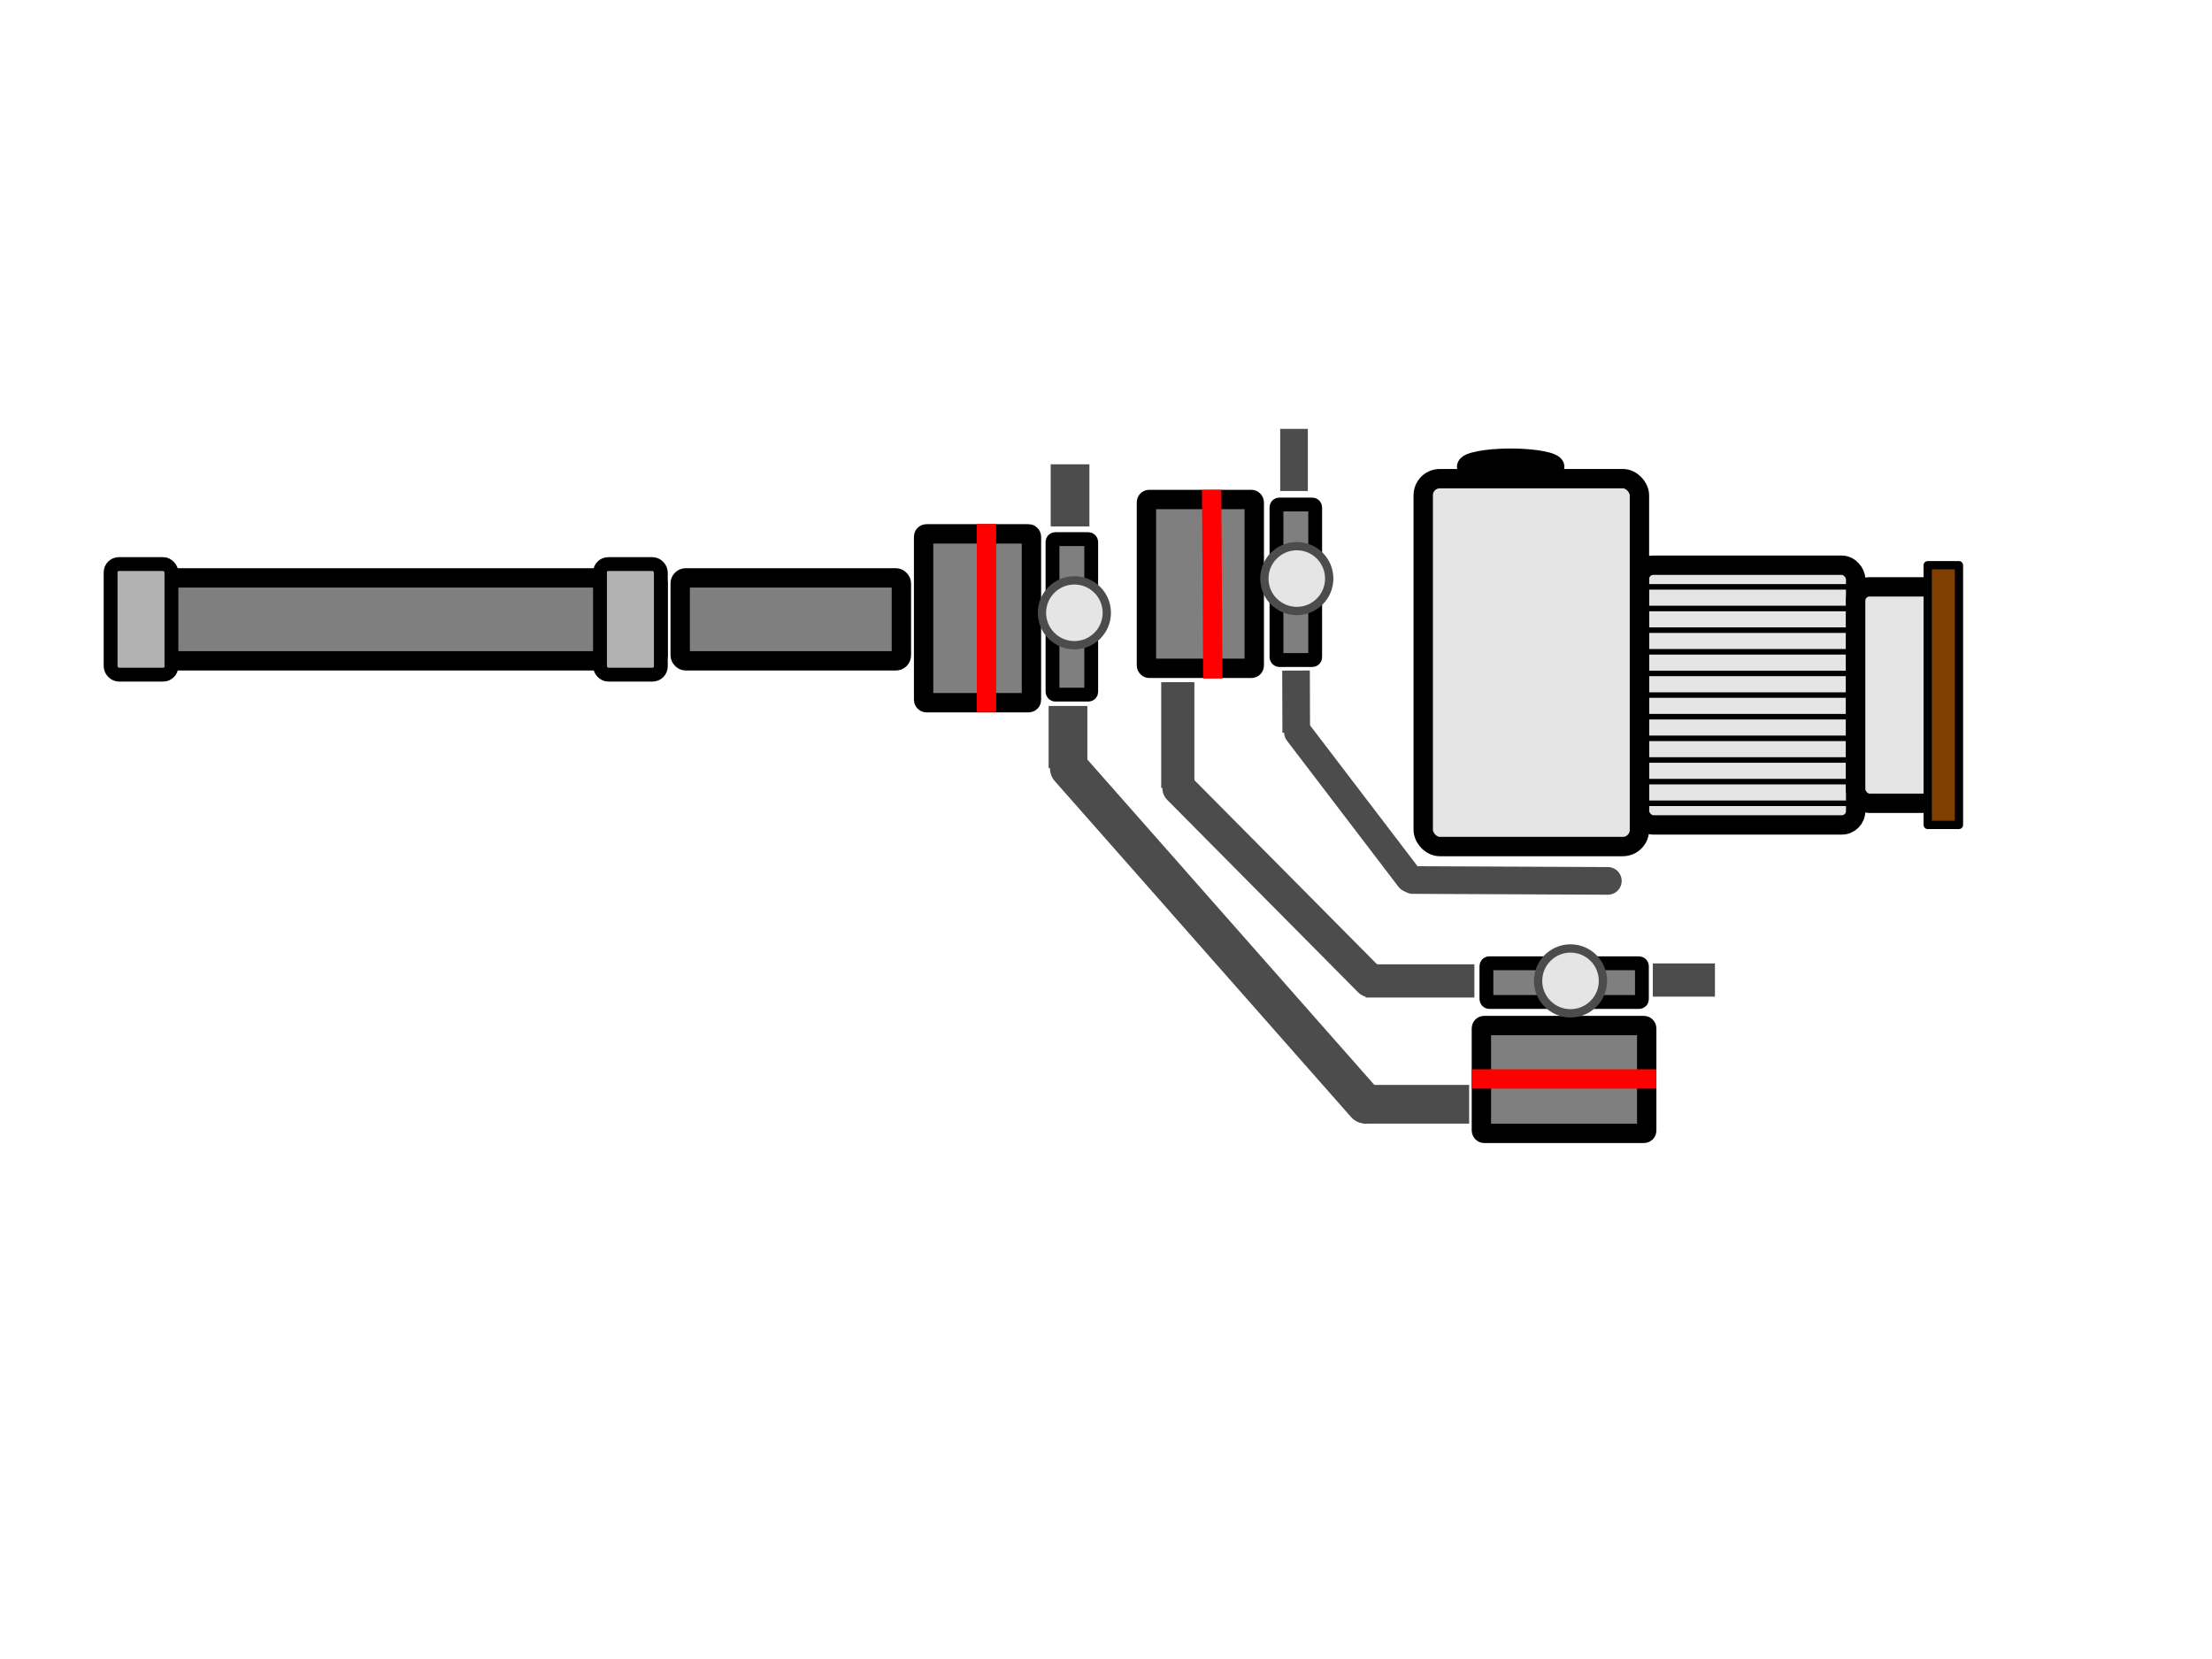 <?xml version="1.0" encoding="UTF-8"?>
<svg width="800" height="600" xmlns="http://www.w3.org/2000/svg" xmlns:svg="http://www.w3.org/2000/svg">
 <!-- Created with SVG-edit - http://svg-edit.googlecode.com/ -->
 <title>gimbal0000001</title>
 <g>
  <title>Layer 1</title>
  <g id="svg_116"/>
  <g id="svg_121" stroke="null">
   <g id="svg_120" stroke="null"/>
  </g>
  <rect fill="#7f7f7f" stroke-width="7" stroke-dasharray="null" stroke-linejoin="null" stroke-linecap="null" x="42" y="209" width="196" height="30" id="svg_11" stroke="#000000" rx="2" ry="2"/>
  <rect fill="#7f7f7f" stroke-width="7" stroke-dasharray="null" stroke-linejoin="null" stroke-linecap="null" x="246" y="209" width="80" height="30" id="svg_12" stroke="#000000" rx="2" ry="2"/>
  <rect fill="#7f7f7f" stroke-width="7" stroke-dasharray="null" stroke-linejoin="null" stroke-linecap="null" x="334.035" y="193.078" width="39" height="61.066" id="svg_13" stroke="#000000" rx="1" ry="1"/>
  <rect fill="#7f7f7f" stroke-width="7" stroke-dasharray="null" stroke-linejoin="null" stroke-linecap="null" x="414.622" y="180.642" width="39" height="61.066" stroke="#000000" id="svg_14" rx="1" ry="1"/>
  <line fill="none" stroke-width="7" stroke-dasharray="null" stroke-linejoin="null" stroke-linecap="null" x1="356.781" y1="189.52" x2="356.781" y2="257.521" id="svg_16" stroke="#ff0000"/>
  <rect fill="#7f7f7f" stroke-width="7" stroke-dasharray="null" stroke-linejoin="null" stroke-linecap="null" x="535.762" y="370.898" width="59.801" height="39" id="svg_20" stroke="#000000" rx="1" ry="1"/>
  <line fill="none" stroke-width="7" stroke-dasharray="null" stroke-linejoin="null" stroke-linecap="null" x1="532.321" y1="390.219" x2="599.043" y2="390.219" id="svg_21" stroke="#ff0000"/>
  <line fill="none" stroke-width="7" stroke-dasharray="null" stroke-linejoin="null" stroke-linecap="null" x1="438.625" y1="245.391" x2="438.203" y2="177.179" id="svg_22" stroke="#ff0000"/>
  <rect fill="#7f7f7f" stroke="#000000" stroke-width="5" stroke-dasharray="null" stroke-linejoin="null" stroke-linecap="null" x="380.652" y="194.977" width="14" height="56.25" id="svg_35" rx="1" ry="1"/>
  <rect fill="#7f7f7f" stroke="#000000" stroke-width="5" stroke-dasharray="null" stroke-linejoin="null" stroke-linecap="null" x="461.652" y="182.461" width="14" height="56.25" id="svg_37" rx="1" ry="1"/>
  <rect fill="#7f7f7f" stroke="#000000" stroke-width="5" stroke-dasharray="null" stroke-linejoin="null" stroke-linecap="null" x="537.581" y="348.381" width="56.241" height="14" id="svg_38" rx="1" ry="1"/>
  <circle fill="#e5e5e5" stroke="#4c4c4c" stroke-width="3" stroke-dasharray="null" stroke-linejoin="null" stroke-linecap="null" cx="388.563" cy="221.625" r="11.729" id="svg_39"/>
  <circle fill="#e5e5e5" stroke="#4c4c4c" stroke-width="3" stroke-dasharray="null" stroke-linejoin="null" stroke-linecap="null" cx="469" cy="209.25" r="11.729" id="svg_40"/>
  <circle fill="#e5e5e5" stroke="#4c4c4c" stroke-width="3" stroke-dasharray="null" stroke-linejoin="null" stroke-linecap="null" cx="568" cy="354.75" r="11.729" id="svg_32"/>
  <line fill="none" stroke="#4c4c4c" stroke-width="14" stroke-dasharray="null" stroke-linejoin="null" stroke-linecap="null" x1="387" y1="167.924" x2="387" y2="190.389" id="svg_42"/>
  <line fill="none" stroke="#4c4c4c" stroke-width="10" stroke-dasharray="null" stroke-linejoin="null" stroke-linecap="null" x1="468" y1="155.109" x2="468" y2="177.574" id="svg_44"/>
  <line fill="none" stroke="#4c4c4c" stroke-width="12" stroke-dasharray="null" stroke-linejoin="null" stroke-linecap="null" x1="609" y1="343.213" x2="609" y2="365.678" transform="rotate(90 609,354.445) " id="svg_45"/>
  <line fill="none" stroke="#4c4c4c" stroke-width="14" stroke-dasharray="null" stroke-linejoin="null" stroke-linecap="null" x1="386.25" y1="255.324" x2="386.25" y2="277.789" id="svg_47"/>
  <line fill="none" stroke="#4c4c4c" stroke-width="10" stroke-dasharray="null" stroke-linejoin="null" stroke-linecap="null" x1="468.604" y1="242.517" x2="468.921" y2="264.981" transform="rotate(0.625 468.763,253.749) " id="svg_49"/>
  <line stroke="#4c4c4c" fill="none" stroke-width="12" stroke-dasharray="null" stroke-linejoin="null" stroke-linecap="null" x1="513.562" y1="335.092" x2="513.562" y2="374.432" transform="rotate(90 513.563,354.762) " id="svg_50"/>
  <line fill="none" stroke-width="14" stroke-dasharray="null" stroke-linejoin="null" stroke-linecap="null" x1="531.332" y1="399.375" x2="493.047" y2="399.375" id="svg_51" stroke="#4c4c4c"/>
  <line fill="none" stroke-width="12" stroke-dasharray="null" stroke-linejoin="null" stroke-linecap="null" x1="445.111" y1="265.852" x2="406.826" y2="265.852" stroke="#4c4c4c" id="svg_52" transform="rotate(-90 425.969,265.852) "/>
  <line fill="none" stroke="#4c4c4c" stroke-width="10" stroke-dasharray="null" stroke-linejoin="null" stroke-linecap="round" x1="510.941" y1="318.27" x2="581.5" y2="318.586" id="svg_62"/>
  <line stroke="#4c4c4c" fill="none" stroke-width="14" stroke-dasharray="null" stroke-linejoin="null" stroke-linecap="round" x1="386.734" y1="277.875" x2="493.891" y2="399.375" id="svg_66"/>
  <line stroke="#4c4c4c" fill="none" stroke-width="12" stroke-dasharray="null" stroke-linejoin="null" stroke-linecap="round" x1="426.391" y1="285.047" x2="495.438" y2="354.656" id="svg_67"/>
  <rect fill="none" stroke="#4c4c4c" stroke-width="0" stroke-dasharray="null" stroke-linejoin="null" stroke-linecap="round" x="40.27" y="201.621" width="24.363" height="58.852" id="svg_72"/>
  <rect fill="none" stroke="#4c4c4c" stroke-width="0" stroke-dasharray="null" stroke-linejoin="null" stroke-linecap="round" x="23.816" y="252.879" width="37.652" height="27.527" id="svg_73"/>
  <rect fill="#b2b2b2" stroke="#000000" stroke-dasharray="null" stroke-linejoin="null" stroke-linecap="round" x="40" y="204" width="22" height="40" id="svg_78" stroke-width="5" rx="3" ry="3"/>
  <rect fill="#b2b2b2" stroke="#000000" stroke-dasharray="null" stroke-linejoin="null" stroke-linecap="round" x="217" y="204" width="22" height="40" stroke-width="5" rx="3" ry="3" id="svg_79"/>
  <rect fill="#e5e5e5" stroke-width="7" stroke-linejoin="bevel" stroke-linecap="null" x="592.924" y="204.419" width="78.195" height="93.921" id="svg_83" rx="5" ry="5" stroke="#000000"/>
  <rect fill="#e5e5e5" stroke-width="7" stroke-dasharray="null" stroke-linejoin="null" stroke-linecap="null" x="671.119" y="212.246" width="30.409" height="78.267" id="svg_84" rx="5" ry="5" stroke="#000000"/>
  <rect fill="#7f3f00" stroke-width="3" stroke-dasharray="null" stroke-linejoin="round" stroke-linecap="round" x="697.184" y="204.419" width="11.295" height="93.921" id="svg_103" stroke="#000000"/>
  <line fill="none" stroke-width="2" stroke-dasharray="null" stroke-linejoin="round" stroke-linecap="round" x1="669.382" y1="212.246" x2="595.531" y2="212.246" id="svg_104" stroke="#000000"/>
  <line fill="none" stroke-width="2" stroke-dasharray="null" stroke-linejoin="round" stroke-linecap="round" x1="669.382" y1="220.073" x2="595.531" y2="220.073" id="svg_105" stroke="#000000"/>
  <line fill="none" stroke-width="2" stroke-dasharray="null" stroke-linejoin="round" stroke-linecap="round" x1="667.644" y1="227.899" x2="595.531" y2="227.899" id="svg_106" stroke="#000000"/>
  <line fill="none" stroke-width="2" stroke-dasharray="null" stroke-linejoin="round" stroke-linecap="round" x1="669.748" y1="235.726" x2="595.897" y2="235.726" id="svg_107" stroke="#000000"/>
  <line fill="none" stroke-width="2" stroke-dasharray="null" stroke-linejoin="round" stroke-linecap="round" x1="667.644" y1="243.553" x2="595.531" y2="243.553" id="svg_108" stroke="#000000"/>
  <line fill="none" stroke-width="2" stroke-dasharray="null" stroke-linejoin="round" stroke-linecap="round" x1="669.382" y1="251.38" x2="595.531" y2="251.38" id="svg_109" stroke="#000000"/>
  <line fill="none" stroke-width="2" stroke-dasharray="null" stroke-linejoin="round" stroke-linecap="round" x1="669.382" y1="259.206" x2="595.531" y2="259.206" id="svg_110" stroke="#000000"/>
  <line fill="none" stroke-width="2" stroke-dasharray="null" stroke-linejoin="round" stroke-linecap="round" x1="669.382" y1="267.033" x2="595.531" y2="267.033" id="svg_111" stroke="#000000"/>
  <line fill="none" stroke-width="2" stroke-dasharray="null" stroke-linejoin="round" stroke-linecap="round" x1="594.662" y1="274.86" x2="669.382" y2="274.86" id="svg_113" stroke="#000000"/>
  <line fill="none" stroke-width="2" stroke-dasharray="null" stroke-linejoin="round" stroke-linecap="round" x1="595.531" y1="282.686" x2="669.382" y2="282.686" id="svg_114" stroke="#000000"/>
  <line fill="none" stroke-width="2" stroke-dasharray="null" stroke-linejoin="round" stroke-linecap="round" x1="669.382" y1="290.513" x2="594.662" y2="290.513" id="svg_115" stroke="#000000"/>
  <rect fill="#e5e5e5" stroke-width="7" stroke-dasharray="null" stroke-linejoin="null" stroke-linecap="null" x="514.729" y="173.112" width="78.195" height="133.054" id="svg_82" rx="6" ry="6" stroke="#000000"/>
  <ellipse fill="#000000" stroke-width="7" stroke-dasharray="null" stroke-linejoin="bevel" stroke-linecap="round" cx="546.353" cy="168.795" id="svg_95" rx="15.944" ry="3.082" stroke="#000000"/>
  <line stroke="#4c4c4c" id="svg_1" y2="317.684" x2="509.746" y1="264.844" x1="469.422" stroke-linecap="round" stroke-linejoin="null" stroke-dasharray="null" stroke-width="10" fill="none"/>
 </g>
</svg>